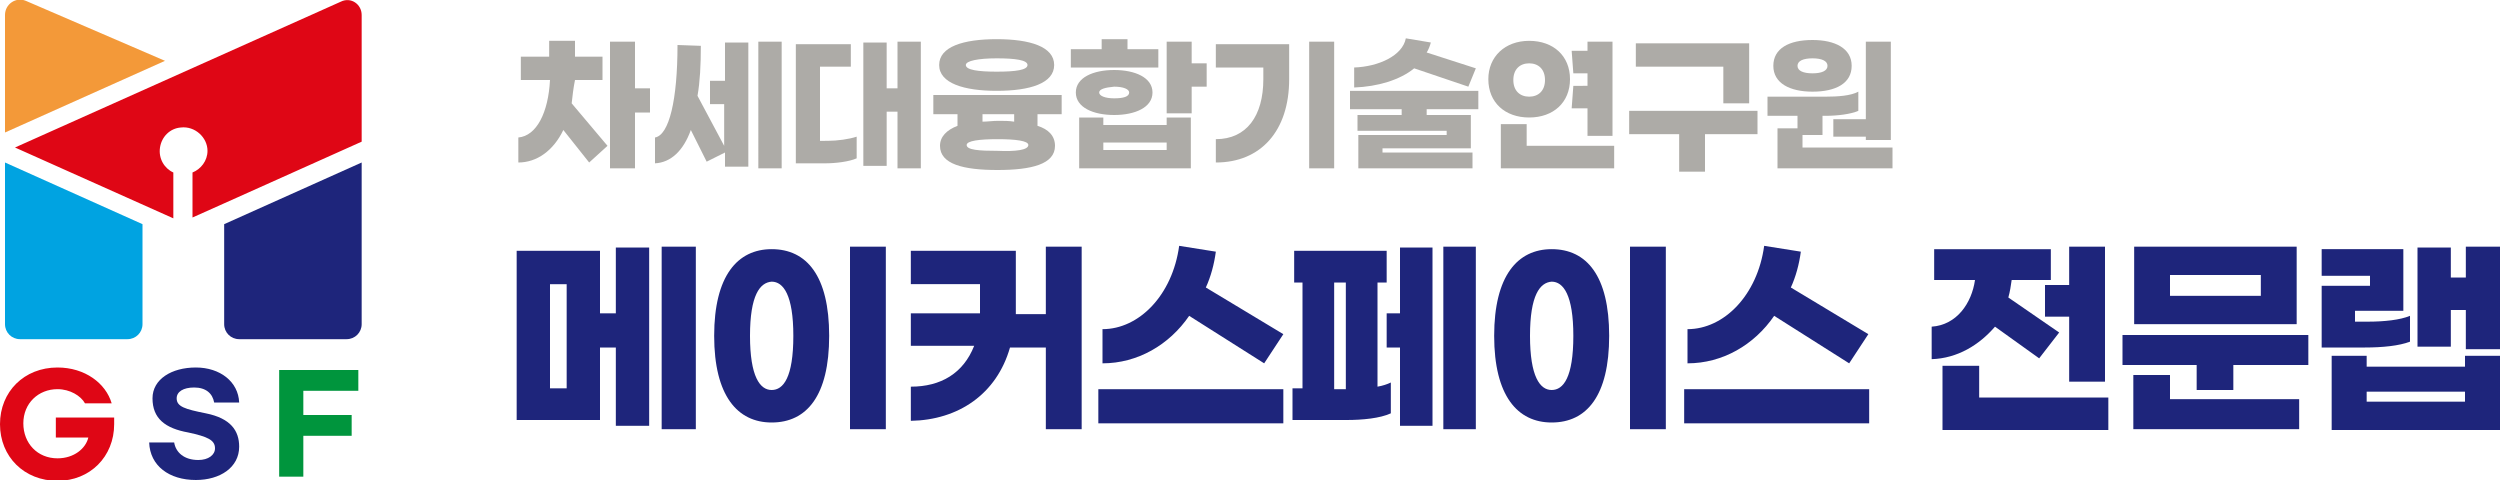 <?xml version="1.0" encoding="utf-8"?>
<!-- Generator: Adobe Illustrator 27.5.0, SVG Export Plug-In . SVG Version: 6.00 Build 0)  -->
<svg version="1.1" id="Layer_2" xmlns="http://www.w3.org/2000/svg" xmlns:xlink="http://www.w3.org/1999/xlink" x="0px" y="0px"
	 viewBox="0 0 300 57.6" style="enable-background:new 0 0 300 57.6;" xml:space="preserve">
<style type="text/css">
	.st0{fill:#00A3E1;}
	.st1{fill:#1E257B;}
	.st2{fill:#F39939;}
	.st3{fill:#DF0615;}
	.st4{fill:#ADABA7;}
	.st5{fill:#00953D;}
</style>
<g>
	<g>
		<path class="st0" d="M2.4,40.7h12.9c1,0,1.8-0.8,1.8-1.8v-12L0.6,19.5v19.4C0.6,39.9,1.4,40.7,2.4,40.7"/>
		<path class="st1" d="M26.9,26.9v12c0,1,0.8,1.8,1.8,1.8h12.9c1,0,1.8-0.8,1.8-1.8V19.5L26.9,26.9z"/>
		<path class="st2" d="M0.6,1.8v14.1l19.2-8.6L3.1,0.1C1.9-0.4,0.6,0.5,0.6,1.8"/>
		<path class="st3" d="M1.8,17.7l19,8.5v-5.5c-1.1-0.5-1.8-1.7-1.6-3c0.2-1.3,1.2-2.3,2.5-2.4c1.7-0.2,3.2,1.2,3.2,2.8
			c0,1.2-0.8,2.2-1.8,2.6v5.4l3.8-1.7l16.5-7.4V1.8c0-1.3-1.3-2.2-2.5-1.6L1.8,17.7z"/>
	</g>
	<g>
		<path class="st1" d="M73.9,29.7h4v21.4h-4v-9.4H72v8.7h-10V30.1h10v7.5h1.9V29.7z M68,34.1h-2v12.5h2V34.1z M83.5,29.6v21.9h-4.1
			V29.6H83.5z"/>
		<path class="st1" d="M99.5,40.3c0,7.2-2.7,10.4-6.9,10.4c-4.1,0-6.9-3.2-6.9-10.4c0-7.2,2.8-10.4,6.9-10.4
			C96.8,29.9,99.5,33.1,99.5,40.3z M90,40.3c0,4.9,1.2,6.5,2.6,6.5c1.4,0,2.6-1.5,2.6-6.5c0-4.9-1.2-6.5-2.6-6.5
			C91.2,33.9,90,35.4,90,40.3z M106.3,51.5h-4.3V29.6h4.3V51.5z"/>
		<path class="st1" d="M129.8,29.6v21.9h-4.3v-9.8h-4.3c-1.6,5.6-6.2,8.7-11.9,8.8v-4.1c3.6,0,6.3-1.6,7.6-4.9h-7.6v-3.9h8.3V37
			v-2.9h-8.3v-4h12.6v6.6c0,0.3,0,0.7,0,1h3.6v-8.1H129.8z"/>
		<path class="st1" d="M131.9,46.7H154v4.1h-22.2V46.7z M132.3,43.6v-4.1c4.4,0,8.4-4.1,9.2-10l4.4,0.7c-0.2,1.5-0.6,3-1.2,4.3
			l9.3,5.6l-2.3,3.5l-9-5.7C140.3,41.4,136.5,43.6,132.3,43.6z"/>
		<path class="st1" d="M165.3,46.4c0.6-0.1,1.2-0.3,1.6-0.5v3.7c-1.3,0.6-3.4,0.8-5.3,0.8h-6.5v-3.8h1.2V33.9h-1v-3.8h11.1v3.8h-1.1
			V46.4z M160.1,46.7h1.4V33.9h-1.4V46.7z M168,29.7h3.9v21.4H168v-9.4h-1.6v-4.1h1.6V29.7z M177.1,29.6v21.9h-3.9V29.6H177.1z"/>
		<path class="st1" d="M193.1,40.3c0,7.2-2.7,10.4-6.9,10.4c-4.1,0-6.9-3.2-6.9-10.4c0-7.2,2.8-10.4,6.9-10.4
			C190.4,29.9,193.1,33.1,193.1,40.3z M183.6,40.3c0,4.9,1.2,6.5,2.6,6.5c1.4,0,2.6-1.5,2.6-6.5c0-4.9-1.2-6.5-2.6-6.5
			C184.8,33.9,183.6,35.4,183.6,40.3z M199.9,51.5h-4.3V29.6h4.3V51.5z"/>
		<path class="st1" d="M202.1,46.7h22.2v4.1h-22.2V46.7z M202.5,43.6v-4.1c4.4,0,8.4-4.1,9.2-10l4.4,0.7c-0.2,1.5-0.6,3-1.2,4.3
			l9.3,5.6l-2.3,3.5l-9-5.7C210.5,41.4,206.7,43.6,202.5,43.6z"/>
		<path class="st1" d="M231.8,43.1v-3.9c3-0.2,4.8-2.8,5.2-5.6h-4.9v-3.7h14v3.7h-4.7c-0.1,0.7-0.2,1.4-0.4,2.1l6.1,4.2l-2.4,3.1
			l-5.3-3.8C237.5,41.4,234.9,43,231.8,43.1z M253,47.7v3.9h-19.9v-7.7h4.4v3.8H253z M248.3,34.3v-4.7h4.3v16.2h-4.3v-7.8h-2.9v-3.8
			H248.3z"/>
		<path class="st1" d="M277,40.2v3.6H268v3h-4.4v-3h-8.9v-3.6H277z M260.5,47.9h15.4v3.6h-19.9V45h4.4V47.9z M275.6,38.9h-19.5v-9.3
			h19.5V38.9z M271.3,33h-10.9v2.5h10.9V33z"/>
		<path class="st1" d="M283.8,41.7h-5.2v-7.4h5.8v-1.2h-5.8v-3.2h9.8v7.4h-5.8v1.3h1.5c2,0,3.9-0.2,5.1-0.7V41
			C287.9,41.5,285.9,41.7,283.8,41.7z M295.8,42.7h4.2v8.9h-20.2v-8.9h4.2V44h11.8V42.7z M295.8,48.3V47H284v1.2H295.8z M300,29.6
			v12.3h-4.1v-4.7h-1.8v4.4h-4V29.7h4v3.6h1.8v-3.7H300z"/>
	</g>
	<g>
		<g>
			<path class="st4" d="M68.6,12.4l4.3,5.1l-2.2,2l-3.1-3.9c-1.2,2.5-3.2,3.9-5.4,3.9v-3c2.2-0.2,3.6-3,3.8-6.9h-3.5V6.8h3.4V4.9
				h3.1v1.9h3.3v2.8h-3.3C68.8,10.6,68.7,11.5,68.6,12.4z M78,13.5h-1.8v6.7h-3V5h3v5.6H78V13.5z"/>
			<path class="st4" d="M87,5.1h2.8v14.9H87v-1.7l-2.2,1.1l-1.9-3.8c-0.9,2.5-2.4,3.9-4.3,4v-3.1c1.7-0.3,2.7-4.5,2.7-11.1l2.8,0.1
				c0,2.3-0.1,4.3-0.4,6l3.2,6v-5h-1.7V9.7H87V5.1z M93.8,5v15.2h-2.8V5H93.8z"/>
			<path class="st4" d="M99.3,16.9c1.2,0,2.6-0.2,3.5-0.5v2.6c-0.9,0.4-2.5,0.6-3.8,0.6h-3.5V5.3h6.6V8h-3.7v8.9H99.3z M110.5,5
				v15.2h-2.8v-6.8h-1.3v6.5h-2.8V5.1h2.8v5.5h1.3V5H110.5z"/>
			<path class="st4" d="M124.5,13.7v1.4c1.3,0.4,2.1,1.2,2.1,2.4c0,2.2-2.8,2.9-6.9,2.9c-4.1,0-6.9-0.7-6.9-2.9
				c0-1.1,0.8-1.9,2.1-2.4v-1.4H112v-2.3h15.4v2.3H124.5z M112.7,7.8c0-2.2,2.9-3.1,6.9-3.1c4,0,6.9,0.9,6.9,3.1
				c0,2.2-2.9,3.1-6.9,3.1C115.7,10.9,112.7,10,112.7,7.8z M115.9,7.8c0,0.6,1.5,0.8,3.7,0.8c2.3,0,3.7-0.2,3.7-0.8
				c0-0.6-1.5-0.8-3.7-0.8C117.4,7,115.9,7.3,115.9,7.8z M123.4,17.4c0-0.5-1.5-0.7-3.7-0.7c-2.2,0-3.7,0.2-3.7,0.7
				c0,0.6,1.5,0.7,3.7,0.7C121.9,18.2,123.4,18,123.4,17.4z M121.6,13.7h-3.7v0.9c0.6,0,1.2-0.1,1.9-0.1c0.7,0,1.3,0,1.9,0.1V13.7z"
				/>
			<path class="st4" d="M138.9,8.1h-10.4V5.9h3.7V4.7h3.1v1.2h3.7V8.1z M129.1,11.1c0-1.8,2.1-2.7,4.6-2.7c2.5,0,4.6,0.9,4.6,2.7
				c0,1.8-2.1,2.7-4.6,2.7C131.2,13.8,129.1,12.9,129.1,11.1z M140,14.1h2.9v6.1h-13.4v-6.1h2.9V15h7.6V14.1z M131.9,11.1
				c0,0.4,0.7,0.7,1.8,0.7c1.1,0,1.8-0.2,1.8-0.7c0-0.4-0.7-0.7-1.8-0.7C132.6,10.5,131.9,10.7,131.9,11.1z M140,18v-0.9h-7.6V18
				H140z M144.7,10.4H143v3.2h-3V5h3v2.6h1.8V10.4z"/>
			<path class="st4" d="M154.7,9.5c0,6.2-3.4,10-8.8,10v-2.8c3.7,0,5.7-2.8,5.7-7.2V8.1h-5.7V5.3h8.8V9.5z M160.1,20.2h-3V5h3V20.2z
				"/>
			<path class="st4" d="M171.2,13.1v0.7h5.3v4h-10.6v0.5h10.8v1.9h-13.7v-4h10.6v-0.5h-10.7v-1.9h5.3v-0.7H162v-2.2h15.4v2.2H171.2z
				 M169.7,8.2c-1.7,1.4-4.4,2.2-7.2,2.3V8.1c2.9-0.1,5.8-1.4,6.2-3.5l3,0.5c-0.1,0.4-0.3,0.9-0.5,1.2l5.9,1.9l-0.9,2.2L169.7,8.2z"
				/>
			<path class="st4" d="M183.5,14.1c-2.9,0-4.9-1.8-4.9-4.6c0-2.7,2-4.6,4.9-4.6c2.9,0,4.9,1.8,4.9,4.6
				C188.4,12.3,186.4,14.1,183.5,14.1z M193.7,17.5v2.7h-13.6v-5.3h3.1v2.6H193.7z M183.5,11.6c1.1,0,1.9-0.7,1.9-2s-0.8-2-1.9-2
				c-1.1,0-1.9,0.7-1.9,2S182.4,11.6,183.5,11.6z M190.5,10.3V8.8h-1.7l-0.2-2.7h1.9V5h3v11.3h-3v-3.3h-1.9l0.2-2.7H190.5z"/>
			<path class="st4" d="M210.8,16.1h-6.2v4.5h-3.1v-4.5h-6v-2.8h15.4V16.1z M206.8,8h-10.5V5.2h13.6v7.2h-3.1V8z"/>
			<path class="st4" d="M227.1,17.7v2.5h-13.8v-4.8h2.4v-1.5h-3.6v-2.3h7c1.4,0,3-0.1,3.9-0.6v2.3c-0.9,0.4-2.5,0.6-4,0.6h-0.3v2.3
				h-2.4v1.5H227.1z M212.8,7.9c0-2.1,1.9-3.1,4.7-3.1c2.7,0,4.7,1,4.7,3.1c0,2.1-1.9,3.1-4.7,3.1C214.8,11,212.8,10,212.8,7.9z
				 M215.7,7.9c0,0.6,0.7,0.9,1.8,0.9c1.1,0,1.8-0.3,1.8-0.9c0-0.6-0.7-0.9-1.8-0.9C216.4,7,215.7,7.3,215.7,7.9z M223.9,14.3V5h3
				v11.8h-3v-0.4H220v-2.1H223.9z"/>
		</g>
	</g>
	<g>
		<g>
			<path class="st3" d="M13.4,48.4h-3.2c-0.5-0.9-1.8-1.7-3.3-1.7c-2.3,0-4.1,1.7-4.1,4.1c0,2.4,1.7,4.2,4.1,4.2
				c2,0,3.4-1.2,3.7-2.5H6.7v-2.4h7v0.8c0,3.9-2.9,6.8-6.8,6.8c-4,0-6.9-2.9-6.9-6.8c0-3.9,2.9-6.8,6.9-6.8
				C10.2,44.1,12.7,46,13.4,48.4z"/>
			<path class="st1" d="M28.7,48.3h-3c-0.2-1.1-1-1.8-2.4-1.8c-1.3,0-2.1,0.5-2.1,1.3c0,1,1,1.3,3.5,1.8c3,0.6,4,2.1,4,4
				c0,2.5-2.3,4-5.2,4c-3.2,0-5.5-1.7-5.6-4.5h3c0.2,1.2,1.2,2.1,2.9,2.1c1.2,0,2-0.6,2-1.4c0-1-0.9-1.4-3.2-1.9
				c-2.8-0.5-4.3-1.7-4.3-4.1c0-2.3,2.3-3.7,5.2-3.7C26.4,44.1,28.6,45.8,28.7,48.3z"/>
			<path class="st5" d="M33.6,44.4h9.4v2.5h-6.6v2.9h5.8v2.5h-5.8v4.9h-2.9V44.4z"/>
		</g>
	</g>
</g>
</svg>
